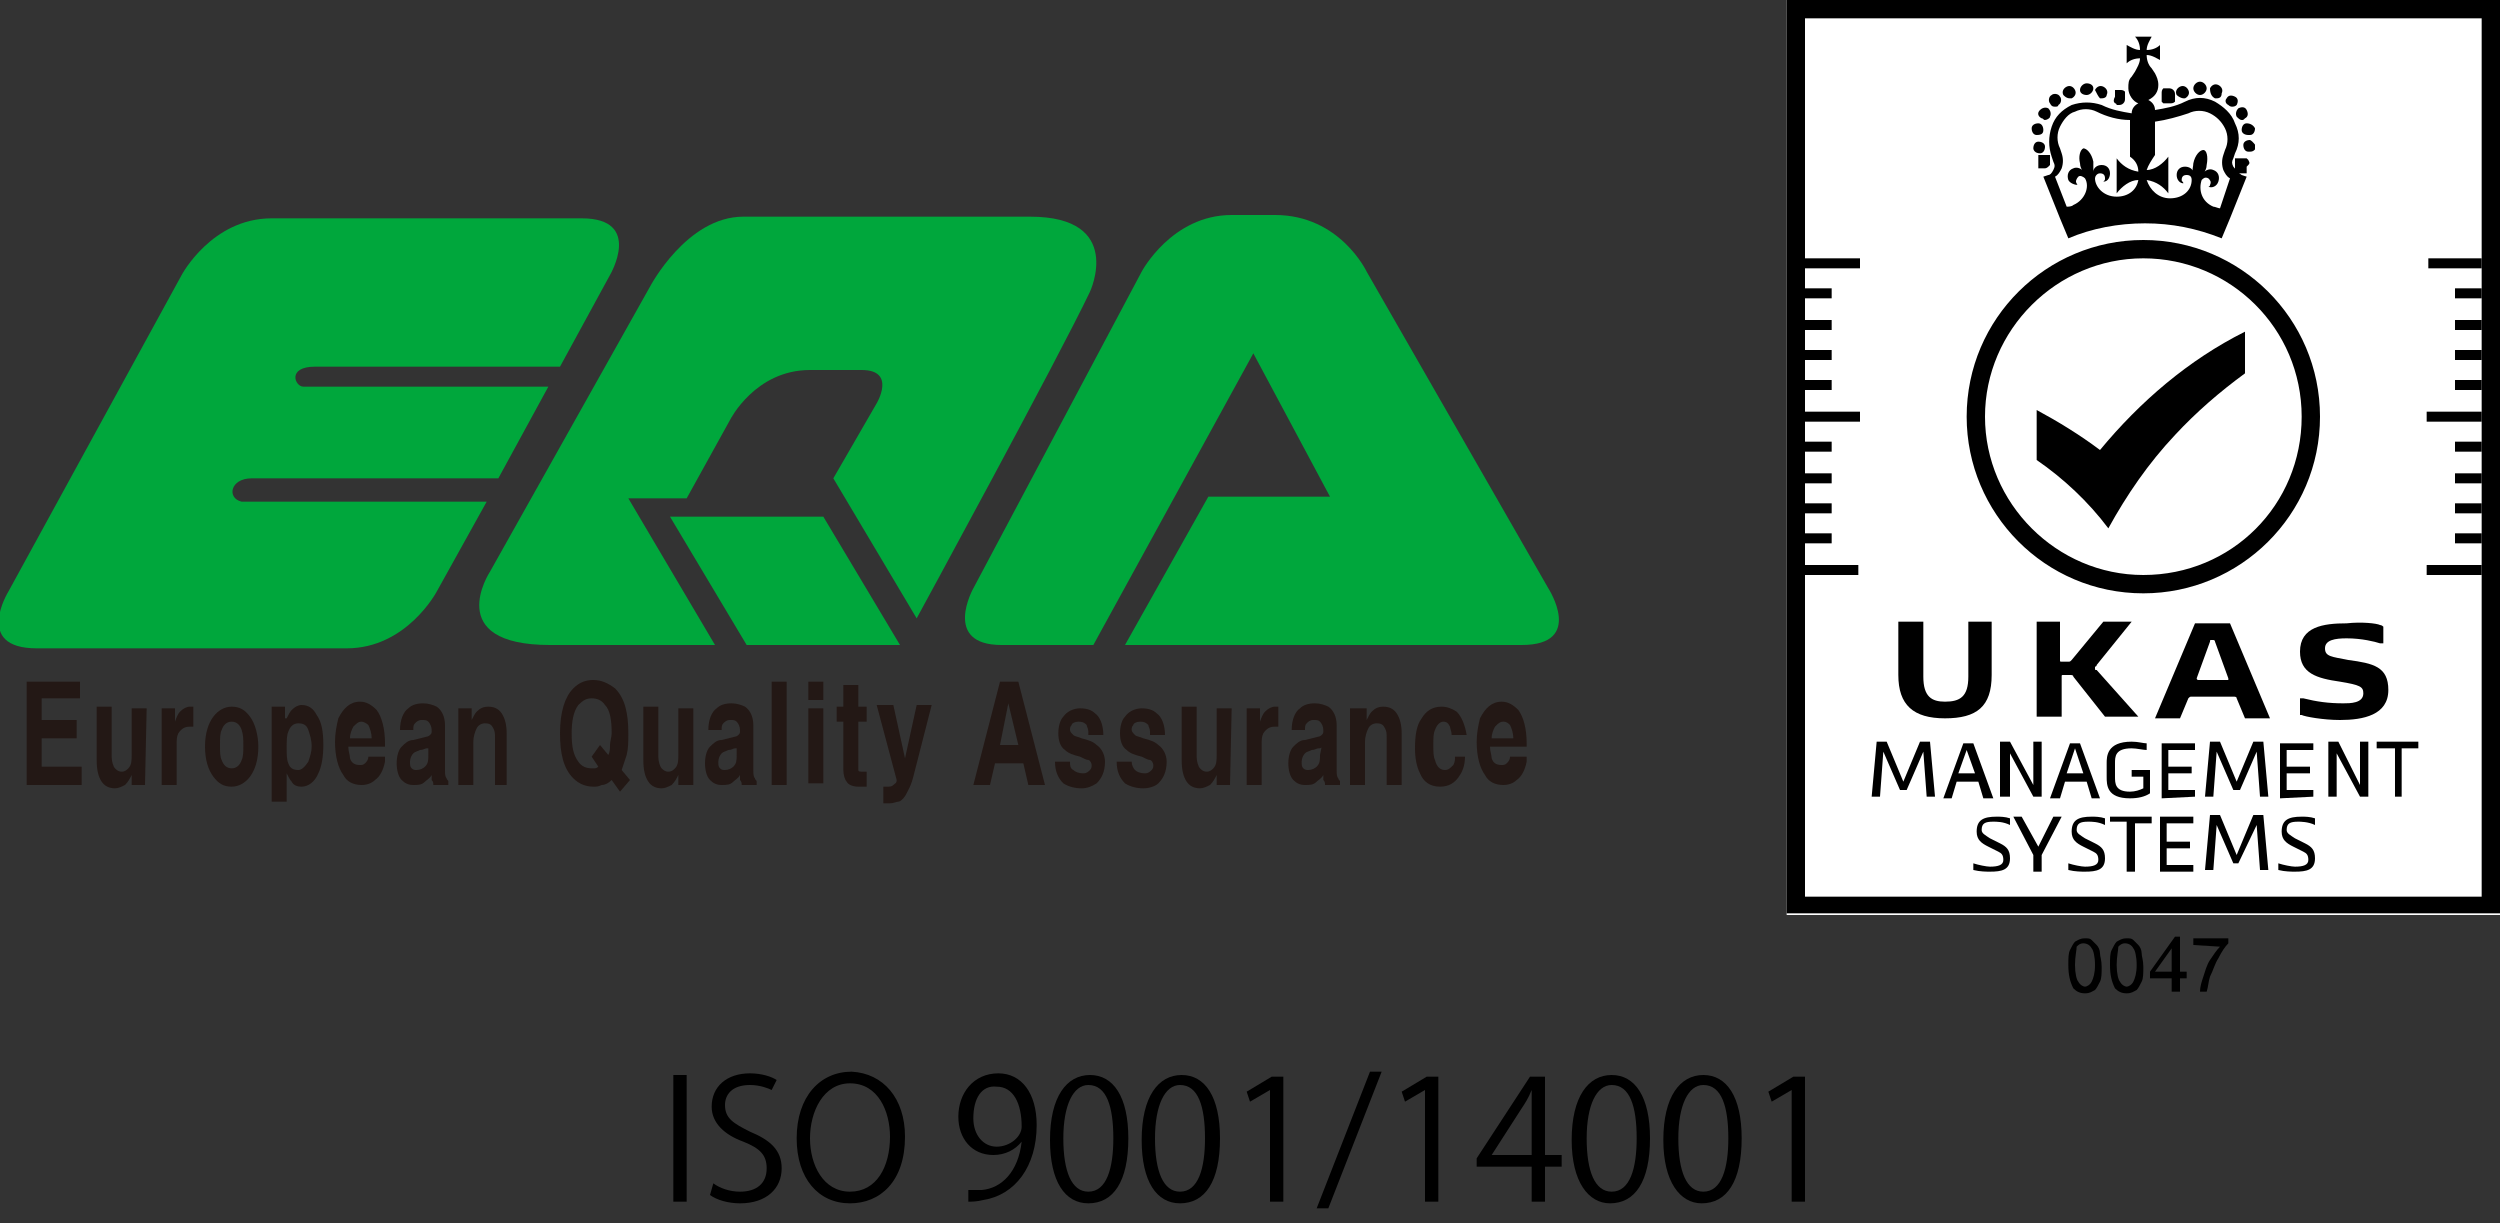 <?xml version="1.0" encoding="utf-8"?>
<!-- Generator: Adobe Illustrator 25.4.1, SVG Export Plug-In . SVG Version: 6.00 Build 0)  -->
<svg version="1.1" id="_xFF77__xFF79__xFF80__xFF8C__xFF7E_1"
	 xmlns="http://www.w3.org/2000/svg" xmlns:xlink="http://www.w3.org/1999/xlink" x="0px" y="0px" width="150px" height="73.4px"
	 viewBox="0 0 150 73.4" style="enable-background:new 0 0 150 73.4;" xml:space="preserve">
<rect x="0" y="0" width="150" height="73.4" fill="#333333" stroke="none"/>
<style type="text/css">
	.st0{fill:#231815;}
	.st1{fill:#00A73C;}
	.st2{fill:#FFFFFF;}
	.st3{clip-path:url(#SVGID_00000147201989843777637420000016436123182994915775_);}
	.st4{clip-path:url(#SVGID_00000140011910653000581990000002210241496060886145_);}
	.st5{clip-path:url(#SVGID_00000129899494660542699320000010231383642972920230_);}
	.st6{clip-path:url(#SVGID_00000047747026774843406840000005555998031704515003_);}
	.st7{clip-path:url(#SVGID_00000149365602259485063950000014106724335737605272_);}
	.st8{clip-path:url(#SVGID_00000183951613576158430330000011690074497372019880_);}
	.st9{clip-path:url(#SVGID_00000125582358861180205020000014683436173694229132_);}
	.st10{clip-path:url(#SVGID_00000139274872215725915860000010339905146042055356_);}
	.st11{clip-path:url(#SVGID_00000061471368950757213340000017478176951927574177_);}
	.st12{clip-path:url(#SVGID_00000084528159620882602720000005060029368883997627_);}
	.st13{clip-path:url(#SVGID_00000123421474882367405530000004804018988867481995_);}
	.st14{clip-path:url(#SVGID_00000183935082674630664330000003976818890496747140_);}
	.st15{clip-path:url(#SVGID_00000029022630527981929640000006789622191555676600_);}
	.st16{clip-path:url(#SVGID_00000140712290215828260330000005145394970612642471_);}
	.st17{clip-path:url(#SVGID_00000121243175228493155780000010665586592958483646_);}
	.st18{clip-path:url(#SVGID_00000038379638209658848200000009212882873754085564_);}
	.st19{clip-path:url(#SVGID_00000178896926890505626830000010127790396126505886_);}
	.st20{clip-path:url(#SVGID_00000115474428723028925410000002730107949364085381_);}
	.st21{clip-path:url(#SVGID_00000042696314493496680790000009622644915733418928_);}
	.st22{clip-path:url(#SVGID_00000082338116459526942160000016558890025383213973_);}
</style>
<g>
	<g>
		<path class="st0" d="M4.8,41.9H2.5v1.3h2.1v1.1H2.5V46h2.4v1.1H1.6v-6.2h3.2V41.9z"/>
		<path class="st0" d="M8.7,47.1H7.9v-0.6l0,0c-0.1,0.2-0.2,0.4-0.4,0.6c-0.2,0.1-0.4,0.2-0.6,0.2c-0.3,0-0.6-0.1-0.8-0.4
			c-0.2-0.3-0.3-0.7-0.3-1.3v-3.2h0.9v3c0,0.3,0.1,0.6,0.2,0.7c0.1,0.1,0.2,0.2,0.4,0.2c0.2,0,0.3-0.1,0.4-0.2
			c0.2-0.2,0.2-0.5,0.2-0.8v-2.8h0.9L8.7,47.1L8.7,47.1z"/>
		<path class="st0" d="M9.7,42.5h0.8v0.8l0,0c0.1-0.3,0.2-0.5,0.3-0.6c0.2-0.2,0.4-0.3,0.6-0.3h0.2v1.2h-0.1h-0.1
			c-0.3,0-0.5,0.1-0.7,0.4c-0.1,0.2-0.1,0.4-0.1,0.7v2.4H9.7V42.5z"/>
		<path class="st0" d="M15,46.6c-0.3,0.4-0.7,0.6-1.1,0.6c-0.5,0-0.8-0.2-1.1-0.6c-0.3-0.4-0.5-1-0.5-1.8s0.2-1.4,0.5-1.8
			c0.3-0.4,0.7-0.6,1.1-0.6c0.5,0,0.8,0.2,1.1,0.6c0.3,0.4,0.5,1.1,0.5,1.8C15.5,45.6,15.3,46.2,15,46.6z M14.5,43.8
			c-0.1-0.3-0.3-0.5-0.6-0.5s-0.5,0.2-0.6,0.5c-0.1,0.2-0.1,0.5-0.1,0.9s0,0.7,0.1,0.9c0.1,0.3,0.3,0.5,0.6,0.5s0.5-0.2,0.6-0.5
			c0.1-0.2,0.1-0.5,0.1-0.9C14.6,44.4,14.6,44.1,14.5,43.8z"/>
		<path class="st0" d="M17.2,43.1L17.2,43.1c0.1-0.2,0.2-0.4,0.3-0.5c0.2-0.2,0.4-0.3,0.6-0.3c0.4,0,0.7,0.2,0.9,0.6
			c0.3,0.4,0.4,1,0.4,1.8c0,0.7-0.1,1.3-0.3,1.7c-0.2,0.5-0.6,0.8-1,0.8c-0.3,0-0.5-0.1-0.6-0.3c-0.1-0.1-0.2-0.3-0.3-0.5l0,0v1.7
			h-0.9v-5.7h0.8v0.7H17.2z M17.3,45.8c0.1,0.3,0.3,0.4,0.6,0.4c0.2,0,0.4-0.2,0.6-0.5c0.1-0.3,0.2-0.6,0.2-0.9c0-0.4-0.1-0.7-0.2-1
			s-0.3-0.4-0.6-0.4c-0.3,0-0.5,0.2-0.6,0.5c-0.1,0.2-0.1,0.6-0.1,1C17.2,45.2,17.2,45.6,17.3,45.8z"/>
		<path class="st0" d="M23.1,45.7c-0.1,0.5-0.3,0.9-0.6,1.1c-0.2,0.2-0.5,0.3-0.8,0.3c-0.5,0-0.9-0.2-1.1-0.6
			c-0.3-0.4-0.5-1.1-0.5-2c0-0.5,0.1-1,0.2-1.4c0.3-0.6,0.7-1,1.3-1c0.4,0,0.7,0.2,1,0.5c0.3,0.4,0.5,1.1,0.5,2v0.2h-2.2l0,0
			c0,0.3,0.1,0.5,0.1,0.7c0.1,0.3,0.3,0.4,0.6,0.4c0.1,0,0.2,0,0.3-0.1c0.1-0.1,0.2-0.2,0.2-0.4h1V45.7z M22.3,44.3
			c0-0.3-0.1-0.6-0.2-0.8c-0.1-0.1-0.3-0.2-0.4-0.2c-0.2,0-0.3,0.1-0.5,0.3C21.1,43.8,21,44,21,44.3H22.3z"/>
		<path class="st0" d="M26.7,46.2c0,0.2,0,0.4,0.1,0.5c0,0.1,0.1,0.1,0.1,0.2v0.2H26c0-0.1,0-0.2-0.1-0.3c0-0.1,0-0.2,0-0.3
			c-0.1,0.2-0.3,0.3-0.4,0.4c-0.2,0.2-0.4,0.2-0.7,0.2c-0.3,0-0.5-0.1-0.7-0.3s-0.3-0.6-0.3-1s0.1-0.8,0.3-1
			c0.2-0.2,0.4-0.4,0.7-0.4l0.8-0.2c0.1,0,0.2-0.1,0.2-0.1c0.1-0.1,0.1-0.1,0.1-0.3s-0.1-0.4-0.2-0.5s-0.2-0.1-0.4-0.1
			c-0.2,0-0.3,0.1-0.4,0.2c-0.1,0.1-0.1,0.2-0.1,0.4H24c0-0.6,0.2-1.1,0.5-1.3c0.2-0.2,0.5-0.3,0.9-0.3c0.3,0,0.6,0.1,0.8,0.2
			c0.3,0.2,0.5,0.6,0.5,1.1V46.2z M25.8,44.8c0,0.1-0.1,0.1-0.2,0.1S25.4,45,25.2,45c-0.2,0.1-0.3,0.1-0.4,0.2
			c-0.1,0.1-0.2,0.3-0.2,0.5s0,0.3,0.1,0.4c0.1,0.1,0.2,0.1,0.3,0.1c0.2,0,0.4-0.1,0.5-0.2c0.2-0.2,0.2-0.4,0.2-0.7v-0.5H25.8z"/>
		<path class="st0" d="M30.6,47.1h-0.9v-2.8c0-0.3,0-0.4-0.1-0.6c-0.1-0.2-0.2-0.3-0.5-0.3c-0.2,0-0.4,0.1-0.5,0.3s-0.2,0.5-0.2,0.8
			v2.6h-0.9v-4.6h0.8v0.7l0,0c0.1-0.2,0.2-0.4,0.3-0.5c0.2-0.2,0.4-0.3,0.7-0.3c0.3,0,0.6,0.1,0.8,0.4c0.2,0.3,0.3,0.7,0.3,1.2v3.1
			H30.6z"/>
		<path class="st0" d="M37.2,47.5l-0.5-0.7c-0.2,0.2-0.4,0.3-0.6,0.3c-0.2,0.1-0.3,0.1-0.5,0.1c-0.5,0-0.9-0.2-1.2-0.5
			c-0.6-0.6-0.8-1.5-0.8-2.7c0-1.3,0.3-2.2,0.8-2.7c0.4-0.4,0.8-0.5,1.2-0.5c0.5,0,0.9,0.2,1.3,0.5c0.6,0.6,0.8,1.5,0.8,2.7
			c0,0.5,0,0.9-0.1,1.3c-0.1,0.3-0.2,0.6-0.3,0.9l0.5,0.6L37.2,47.5z M36,44.7l0.5,0.6c0.1-0.2,0.1-0.4,0.1-0.6
			c0-0.2,0.1-0.5,0.1-0.7c0-0.8-0.1-1.4-0.4-1.7c-0.2-0.3-0.5-0.4-0.8-0.4S35,42,34.7,42.3c-0.3,0.4-0.4,1-0.4,1.7
			c0,0.8,0.1,1.3,0.4,1.7c0.2,0.3,0.5,0.4,0.8,0.4c0.1,0,0.1,0,0.2,0c0.1,0,0.2-0.1,0.2-0.1l-0.4-0.6L36,44.7z"/>
		<path class="st0" d="M41.5,47.1h-0.8v-0.6l0,0c-0.1,0.2-0.2,0.4-0.4,0.6c-0.2,0.1-0.4,0.2-0.6,0.2c-0.3,0-0.6-0.1-0.8-0.4
			c-0.2-0.3-0.3-0.7-0.3-1.3v-3.2h0.9v3c0,0.3,0.1,0.6,0.2,0.7c0.1,0.1,0.2,0.2,0.4,0.2s0.3-0.1,0.4-0.2c0.2-0.2,0.2-0.5,0.2-0.8
			v-2.8h0.9v4.6H41.5z"/>
		<path class="st0" d="M45.2,46.2c0,0.2,0,0.4,0.1,0.5c0,0.1,0.1,0.1,0.1,0.2v0.2h-0.9c0-0.1,0-0.2-0.1-0.3c0-0.1,0-0.2,0-0.3
			c-0.1,0.2-0.3,0.3-0.4,0.4c-0.2,0.2-0.4,0.2-0.7,0.2s-0.5-0.1-0.7-0.3s-0.3-0.6-0.3-1s0.1-0.8,0.3-1s0.4-0.4,0.7-0.4l0.8-0.2
			c0.1,0,0.2-0.1,0.2-0.1c0.1-0.1,0.1-0.1,0.1-0.3s-0.1-0.4-0.2-0.5c-0.1-0.1-0.2-0.1-0.4-0.1s-0.3,0.1-0.4,0.2
			c-0.1,0.1-0.1,0.2-0.1,0.4h-0.8c0-0.6,0.2-1.1,0.5-1.3c0.2-0.2,0.5-0.3,0.9-0.3c0.3,0,0.6,0.1,0.8,0.2c0.3,0.2,0.5,0.6,0.5,1.1
			C45.2,43.5,45.2,46.2,45.2,46.2z M44.3,44.8c0,0.1-0.1,0.1-0.2,0.1c-0.1,0-0.2,0.1-0.4,0.1c-0.2,0.1-0.3,0.1-0.4,0.2
			c-0.1,0.1-0.2,0.3-0.2,0.5s0,0.3,0.1,0.4c0.1,0.1,0.2,0.1,0.3,0.1c0.2,0,0.4-0.1,0.5-0.2c0.2-0.2,0.2-0.4,0.2-0.7v-0.5H44.3z"/>
		<path class="st0" d="M47.2,47.1h-0.9v-6.2h0.9V47.1z"/>
		<path class="st0" d="M49.4,42h-0.9v-1.1h0.9V42z M49.4,42.5V47h-0.9v-4.5H49.4z"/>
		<path class="st0" d="M51.5,42.4H52v0.9h-0.5v2.6c0,0.2,0,0.2,0,0.3s0.1,0.1,0.3,0.1H52v0.9h-0.2h-0.2h-0.1c-0.3,0-0.6-0.1-0.7-0.3
			c-0.1-0.1-0.2-0.4-0.2-0.7v-2.9h-0.4v-0.9h0.4v-1.3h0.9V42.4z"/>
		<path class="st0" d="M54.8,46.6c-0.1,0.4-0.2,0.6-0.3,0.8s-0.2,0.4-0.3,0.5s-0.2,0.2-0.3,0.2s-0.3,0.1-0.5,0.1c-0.1,0-0.2,0-0.2,0
			c-0.1,0-0.1,0-0.2,0v-1c0,0,0,0,0.1,0h0.1c0.2,0,0.3,0,0.4-0.1c0.1-0.1,0.2-0.1,0.2-0.3l-1.2-4.5h1l0.7,3.2l0,0l0.7-3.2h0.9
			L54.8,46.6z"/>
		<path class="st0" d="M59.4,47.1h-1l1.6-6.2h1.1l1.6,6.2h-1l-0.3-1.3h-1.7L59.4,47.1z M60,44.7h1.1l-0.6-2.5l0,0L60,44.7z"/>
		<path class="st0" d="M65.3,43.9c0-0.2-0.1-0.3-0.1-0.4c-0.1-0.1-0.2-0.2-0.5-0.2c-0.2,0-0.4,0.1-0.4,0.2c-0.1,0.1-0.1,0.2-0.1,0.3
			s0.1,0.2,0.2,0.3s0.3,0.1,0.5,0.2c0.4,0.1,0.7,0.2,0.9,0.4c0.3,0.2,0.5,0.6,0.5,1c0,0.6-0.2,1-0.5,1.3c-0.3,0.2-0.6,0.3-0.9,0.3
			c-0.4,0-0.8-0.1-1.1-0.3c-0.3-0.3-0.5-0.7-0.5-1.3h0.9c0,0.2,0,0.4,0.2,0.5c0.1,0.1,0.3,0.2,0.6,0.2c0.2,0,0.3-0.1,0.4-0.2
			c0.1-0.1,0.1-0.2,0.1-0.3s-0.1-0.3-0.2-0.3s-0.3-0.1-0.5-0.2c-0.4-0.1-0.7-0.2-0.9-0.4c-0.3-0.2-0.4-0.6-0.4-1s0.1-0.8,0.3-1
			c0.2-0.3,0.6-0.5,1-0.5s0.7,0.1,0.9,0.3c0.3,0.2,0.5,0.7,0.5,1.3h-0.9V43.9z"/>
		<path class="st0" d="M69,43.9c0-0.2-0.1-0.3-0.1-0.4c-0.1-0.1-0.2-0.2-0.5-0.2c-0.2,0-0.4,0.1-0.4,0.2c-0.1,0.1-0.1,0.2-0.1,0.3
			s0.1,0.2,0.2,0.3s0.3,0.1,0.5,0.2c0.4,0.1,0.7,0.2,0.9,0.4c0.3,0.2,0.5,0.6,0.5,1c0,0.6-0.2,1-0.5,1.3c-0.2,0.2-0.6,0.3-0.9,0.3
			c-0.4,0-0.8-0.1-1.1-0.3c-0.3-0.3-0.5-0.7-0.5-1.3h0.9c0,0.2,0.1,0.4,0.2,0.5s0.3,0.2,0.6,0.2c0.2,0,0.3-0.1,0.4-0.2
			c0.1-0.1,0.1-0.2,0.1-0.3s-0.1-0.3-0.2-0.3s-0.3-0.1-0.5-0.2c-0.4-0.1-0.7-0.2-0.9-0.4c-0.3-0.2-0.4-0.6-0.4-1s0.1-0.8,0.3-1
			c0.2-0.3,0.6-0.5,1-0.5s0.7,0.1,0.9,0.3c0.3,0.2,0.5,0.7,0.5,1.3H69V43.9z"/>
		<path class="st0" d="M73.8,47.1H73v-0.6l0,0c-0.1,0.2-0.2,0.4-0.4,0.6c-0.2,0.1-0.4,0.2-0.6,0.2c-0.3,0-0.6-0.1-0.8-0.4
			c-0.2-0.3-0.3-0.7-0.3-1.3v-3.2h0.9v3c0,0.3,0.1,0.6,0.2,0.7c0.1,0.1,0.2,0.2,0.4,0.2c0.2,0,0.3-0.1,0.4-0.2
			c0.2-0.2,0.2-0.5,0.2-0.8v-2.8h0.9L73.8,47.1L73.8,47.1z"/>
		<path class="st0" d="M74.8,42.5h0.8v0.8l0,0c0.1-0.3,0.2-0.5,0.3-0.6c0.2-0.2,0.4-0.3,0.6-0.3h0.2v1.2h-0.1h-0.1
			c-0.3,0-0.5,0.1-0.7,0.4c-0.1,0.2-0.1,0.4-0.1,0.7v2.4h-0.9C74.8,47.1,74.8,42.5,74.8,42.5z"/>
		<path class="st0" d="M80.2,46.2c0,0.2,0,0.4,0.1,0.5c0,0.1,0.1,0.1,0.1,0.2v0.2h-0.9c0-0.1,0-0.2-0.1-0.3c0-0.1,0-0.2,0-0.3
			c-0.1,0.2-0.3,0.3-0.4,0.4c-0.2,0.2-0.4,0.2-0.7,0.2c-0.3,0-0.5-0.1-0.7-0.3s-0.3-0.6-0.3-1s0.1-0.8,0.3-1
			c0.2-0.2,0.4-0.4,0.7-0.4l0.8-0.2c0.1,0,0.2-0.1,0.2-0.1c0.1-0.1,0.1-0.1,0.1-0.3s-0.1-0.4-0.2-0.5s-0.2-0.1-0.4-0.1
			c-0.2,0-0.3,0.1-0.4,0.2c-0.1,0.1-0.1,0.2-0.1,0.4h-0.8c0-0.6,0.2-1.1,0.5-1.3c0.2-0.2,0.5-0.3,0.9-0.3c0.3,0,0.6,0.1,0.8,0.2
			c0.3,0.2,0.5,0.6,0.5,1.1V46.2z M79.3,44.8c0,0.1-0.1,0.1-0.2,0.1S78.9,45,78.7,45c-0.2,0.1-0.3,0.1-0.4,0.2
			c-0.1,0.1-0.2,0.3-0.2,0.5s0,0.3,0.1,0.4c0.1,0.1,0.2,0.1,0.3,0.1c0.2,0,0.4-0.1,0.5-0.2c0.2-0.2,0.2-0.4,0.2-0.7L79.3,44.8
			L79.3,44.8z"/>
		<path class="st0" d="M84.1,47.1h-0.9v-2.8c0-0.3,0-0.4-0.1-0.6c-0.1-0.2-0.2-0.3-0.5-0.3c-0.2,0-0.4,0.1-0.5,0.3s-0.2,0.5-0.2,0.8
			v2.6H81v-4.6h1v0.7l0,0c0.1-0.2,0.2-0.4,0.3-0.5c0.2-0.2,0.4-0.3,0.7-0.3c0.3,0,0.6,0.1,0.8,0.4c0.2,0.3,0.3,0.7,0.3,1.2
			C84.1,44,84.1,47.1,84.1,47.1z"/>
		<path class="st0" d="M87.9,45.4c0,0.4-0.1,0.8-0.3,1.1c-0.3,0.5-0.7,0.7-1.2,0.7c-0.6,0-1-0.3-1.2-0.8c-0.2-0.4-0.3-0.9-0.3-1.5
			c0-0.8,0.1-1.4,0.4-1.8c0.3-0.5,0.7-0.7,1.2-0.7c0.3,0,0.6,0.1,0.9,0.3c0.3,0.3,0.5,0.8,0.6,1.4h-0.9c0-0.2-0.1-0.4-0.1-0.5
			c-0.1-0.2-0.2-0.3-0.4-0.3l0,0c-0.2,0-0.4,0.2-0.5,0.5C86,44,86,44.3,86,44.7s0,0.7,0.1,0.9c0.1,0.4,0.3,0.6,0.6,0.6
			c0.2,0,0.3-0.1,0.5-0.3c0.1-0.2,0.1-0.3,0.1-0.5C87.3,45.4,87.9,45.4,87.9,45.4z"/>
		<path class="st0" d="M91.6,45.7c-0.1,0.5-0.3,0.9-0.6,1.1c-0.2,0.2-0.5,0.3-0.8,0.3c-0.5,0-0.9-0.2-1.1-0.6
			c-0.3-0.4-0.5-1.1-0.5-2c0-0.5,0.1-1,0.2-1.4c0.3-0.6,0.7-1,1.3-1c0.4,0,0.7,0.2,1,0.5c0.3,0.4,0.5,1.1,0.5,2v0.2h-2.2l0,0
			c0,0.3,0.1,0.5,0.1,0.7c0.1,0.3,0.3,0.4,0.6,0.4c0.1,0,0.2,0,0.3-0.1c0.1-0.1,0.2-0.2,0.2-0.4h1V45.7z M90.8,44.3
			c0-0.3-0.1-0.6-0.2-0.8c-0.1-0.1-0.2-0.2-0.4-0.2c-0.2,0-0.3,0.1-0.5,0.3c-0.1,0.2-0.2,0.4-0.2,0.7H90.8z"/>
	</g>
	<g>
		<path class="st1" d="M75.2,21.2l4.6,8.6h-7.3l-5,8.9h23.8c3.8,0,1.6-3.4,1.6-3.4L82,16.3c0,0-1.6-3.4-5.5-3.4h-2.6
			c-3.6,0-5.4,3.4-5.4,3.4l-10.1,19c0,0-1.9,3.4,1.7,3.4h5.5L75.2,21.2z"/>
		<g>
			<path class="st1" d="M15.1,28.7h14.8l3-5.5c0,0-14.2,0-14.7,0s-1-1.2,0.7-1.2h14.7l3-5.5c0,0,2-3.4-1.7-3.4H16.3
				c-3.6,0-5.4,3.4-5.4,3.4l-10.4,19c0,0-2.1,3.4,1.7,3.4h18.6c3.6,0,5.4-3.4,5.4-3.4l3-5.4c0,0-14.5,0-14.7,0
				C13.6,29.9,13.8,28.7,15.1,28.7z"/>
		</g>
		<g>
			<path class="st1" d="M51.7,22.2h-3.1c-3.3,0-4.8,3-4.8,3l-2.6,4.7h-3.5l5.2,8.8H33c-6.5,0-3.6-4.4-3.6-4.4L39,17.2
				c0,0,2.2-4.2,5.6-4.2h17.2c5.7,0,3.6,4.5,3.6,4.5C63.5,21.5,55,37.1,55,37.1l-5-8.4l2.6-4.5C52.6,24.2,53.8,22.2,51.7,22.2z"/>
			<polygon class="st1" points="40.2,31 44.8,38.7 54,38.7 49.4,31 			"/>
		</g>
	</g>
</g>
<g>
	<path d="M40.4,64.5h0.8v7.6h-0.8V64.5z"/>
	<path d="M46.3,65.4c-0.2-0.1-0.7-0.3-1.3-0.3c-1.1,0-1.5,0.6-1.5,1.2c0,0.8,0.5,1.1,1.5,1.6c1.2,0.5,1.9,1.1,1.9,2.2
		c0,1.2-0.9,2.1-2.5,2.1c-0.7,0-1.4-0.2-1.8-0.5l0.2-0.7c0.4,0.3,1,0.5,1.6,0.5c1,0,1.6-0.5,1.6-1.4c0-0.8-0.4-1.2-1.4-1.6
		c-1.1-0.4-1.9-1.1-1.9-2.1c0-1.2,0.9-2,2.3-2c0.7,0,1.3,0.2,1.6,0.4L46.3,65.4z"/>
	<path d="M54.3,68.2c0,2.7-1.5,4-3.3,4c-1.9,0-3.2-1.5-3.2-3.9c0-2.5,1.4-4,3.3-4C53,64.4,54.3,65.9,54.3,68.2z M48.6,68.3
		c0,1.6,0.8,3.2,2.4,3.2c1.6,0,2.4-1.5,2.4-3.3c0-1.5-0.7-3.2-2.4-3.2C49.4,65,48.6,66.7,48.6,68.3z"/>
	<path d="M61.3,68.5c-0.4,0.5-1,0.8-1.7,0.8c-1.3,0-2.1-1-2.1-2.3c0-1.4,0.9-2.6,2.4-2.6c1.4,0,2.3,1.2,2.3,3.1
		c0,2.5-1.3,4.2-3.2,4.5c-0.4,0.1-0.7,0.1-0.9,0.1v-0.7c0.2,0,0.4,0,0.8,0C60.1,71.3,61.1,70.3,61.3,68.5L61.3,68.5z M58.4,67.1
		c0,1,0.6,1.7,1.4,1.7c0.8,0,1.5-0.6,1.5-1.2c0-1.4-0.5-2.4-1.5-2.4C58.9,65.1,58.4,65.9,58.4,67.1z"/>
	<path d="M63,68.4c0-2.6,1-3.9,2.4-3.9s2.3,1.3,2.3,3.8c0,2.6-0.9,3.9-2.4,3.9C63.9,72.2,63,70.9,63,68.4z M66.8,68.3
		c0-1.9-0.4-3.2-1.5-3.2c-0.9,0-1.5,1.2-1.5,3.2s0.5,3.2,1.5,3.2C66.4,71.5,66.8,70.1,66.8,68.3z"/>
	<path d="M68.5,68.4c0-2.6,1-3.9,2.4-3.9s2.3,1.3,2.3,3.8c0,2.6-0.9,3.9-2.4,3.9C69.4,72.2,68.5,70.9,68.5,68.4z M72.3,68.3
		c0-1.9-0.4-3.2-1.5-3.2c-0.9,0-1.5,1.2-1.5,3.2s0.5,3.2,1.5,3.2C71.9,71.5,72.3,70.1,72.3,68.3z"/>
	<path d="M76.2,72.1v-6.7l0,0L75,66.1l-0.2-0.6l1.5-0.9H77v7.5H76.2z"/>
	<path d="M79.7,72.5H79l3.2-8.2h0.7L79.7,72.5z"/>
	<path d="M85.5,72.1v-6.7l0,0l-1.2,0.7l-0.2-0.6l1.5-0.9h0.7v7.5H85.5z"/>
	<path d="M92.7,72.1h-0.8V70h-3.3v-0.5l3.2-4.9h0.9v4.7h1V70h-1C92.7,70,92.7,72.1,92.7,72.1z M89.5,69.3h2.4v-2.7
		c0-0.4,0-0.8,0-1.2l0,0c-0.2,0.5-0.4,0.8-0.6,1.1L89.5,69.3L89.5,69.3z"/>
	<path d="M94.3,68.4c0-2.6,1-3.9,2.4-3.9s2.3,1.3,2.3,3.8c0,2.6-0.9,3.9-2.4,3.9C95.3,72.2,94.3,70.9,94.3,68.4z M98.2,68.3
		c0-1.9-0.4-3.2-1.5-3.2c-0.9,0-1.5,1.2-1.5,3.2s0.5,3.2,1.5,3.2C97.8,71.5,98.2,70.1,98.2,68.3z"/>
	<path d="M99.8,68.4c0-2.6,1-3.9,2.4-3.9s2.3,1.3,2.3,3.8c0,2.6-0.9,3.9-2.4,3.9C100.8,72.2,99.8,70.9,99.8,68.4z M103.7,68.3
		c0-1.9-0.4-3.2-1.5-3.2c-0.9,0-1.5,1.2-1.5,3.2s0.5,3.2,1.5,3.2C103.3,71.5,103.7,70.1,103.7,68.3z"/>
	<path d="M107.5,72.1v-6.7l0,0l-1.2,0.7l-0.2-0.6l1.5-0.9h0.7v7.5H107.5z"/>
</g>
<g>
	<rect x="107.2" class="st2" width="42.8" height="54.9"/>
	<g>
		<path d="M114.4,47.4H114l-1-2.3h0l-0.2,2.7h-0.5l0.3-3.3h0.6l1,2.4l1-2.4h0.6l0.3,3.3h-0.5l-0.2-2.7h0L114.4,47.4z"/>
		<path d="M119,47.9l-0.3-1h-1.3l-0.3,1h-0.5l1.2-3.3h0.6l1.2,3.3H119z M117.5,46.4h1L118,45h0L117.5,46.4z"/>
		<path d="M122,47.1L122,47.1l0-2.6h0.5v3.3h-0.5l-1.4-2.6h0v2.6H120v-3.3h0.6L122,47.1z"/>
		<path d="M125.5,47.9l-0.3-1h-1.3l-0.3,1H123l1.2-3.3h0.6l1.2,3.3H125.5z M124,46.4h1l-0.5-1.5h0L124,46.4z"/>
		<path d="M127.8,47.9c-1.4,0-1.4-0.8-1.4-1.3v-0.8c0-0.4,0-1.3,1.5-1.3c0.4,0,0.7,0.1,0.9,0.1V45c-0.2,0-0.6-0.1-0.9-0.1
			c-1,0-1,0.5-1,0.9v0.8c0,0.4,0,0.9,0.9,0.9c0.3,0,0.6-0.1,0.8-0.2v-0.7h-0.7v-0.4h1.1v1.4C128.7,47.8,128.3,47.9,127.8,47.9z"/>
		<path d="M129.7,47.9v-3.3h2v0.4h-1.6V46h1.4v0.4h-1.4v1h1.6v0.4L129.7,47.9L129.7,47.9z"/>
		<path d="M134.4,47.4H134l-1-2.3h0l-0.2,2.7h-0.5l0.3-3.3h0.6l1,2.4l1-2.4h0.6l0.3,3.3h-0.5l-0.2-2.7h0L134.4,47.4z"/>
		<path d="M136.8,47.9v-3.3h2v0.4h-1.6V46h1.4v0.4h-1.4v1h1.6v0.4L136.8,47.9L136.8,47.9z"/>
		<path d="M141.6,47.1L141.6,47.1l0-2.6h0.5v3.3h-0.5l-1.4-2.6h0v2.6h-0.5v-3.3h0.6L141.6,47.1z"/>
		<path d="M143.6,44.9h-1v-0.4h2.5v0.4h-1v2.9h-0.4V44.9z"/>
		<path d="M119.6,49.3c-0.5,0-0.7,0.1-0.7,0.5c0,0.2,0.2,0.3,0.5,0.5l0.6,0.3c0.4,0.2,0.6,0.4,0.6,0.9c0,0.7-0.5,0.8-1.2,0.8
			c-0.2,0-0.6,0-1-0.1v-0.4c0.3,0.1,0.8,0.2,1,0.2c0.5,0,0.8-0.1,0.8-0.4c0-0.3-0.1-0.4-0.3-0.5l-0.6-0.3c-0.4-0.2-0.7-0.4-0.7-0.9
			c0-0.7,0.4-0.9,1.2-0.9c0.2,0,0.5,0,0.8,0.1v0.4C120.2,49.3,119.8,49.3,119.6,49.3z"/>
		<path d="M122.3,50.8L122.3,50.8l0.9-1.8h0.5l-1.2,2.3v1H122v-1l-1.2-2.3h0.5L122.3,50.8z"/>
		<path d="M125.3,49.3c-0.5,0-0.7,0.1-0.7,0.5c0,0.2,0.2,0.3,0.5,0.5l0.6,0.3c0.4,0.2,0.6,0.4,0.6,0.9c0,0.7-0.5,0.8-1.2,0.8
			c-0.2,0-0.6,0-1-0.1v-0.4c0.3,0.1,0.8,0.2,1,0.2c0.5,0,0.8-0.1,0.8-0.4c0-0.3-0.1-0.4-0.3-0.5l-0.6-0.3c-0.4-0.2-0.7-0.4-0.7-0.9
			c0-0.7,0.4-0.9,1.2-0.9c0.2,0,0.5,0,0.8,0.1v0.4C125.9,49.3,125.5,49.3,125.3,49.3z"/>
		<path d="M127.6,49.3h-1V49h2.5v0.4h-1v2.9h-0.5L127.6,49.3L127.6,49.3z"/>
		<path d="M129.6,52.3V49h2v0.4h-1.6v1.1h1.4v0.4h-1.4v1h1.6v0.4L129.6,52.3L129.6,52.3z"/>
		<path d="M134.3,51.8H134l-1-2.3h0l-0.2,2.7h-0.5l0.3-3.3h0.6l1,2.4l1-2.4h0.6l0.3,3.3h-0.5l-0.2-2.7h0L134.3,51.8z"/>
		<path d="M137.9,49.3c-0.5,0-0.7,0.1-0.7,0.5c0,0.2,0.2,0.3,0.5,0.5l0.6,0.3c0.4,0.2,0.6,0.4,0.6,0.9c0,0.7-0.5,0.8-1.2,0.8
			c-0.2,0-0.6,0-1-0.1v-0.4c0.3,0.1,0.8,0.2,1,0.2c0.5,0,0.8-0.1,0.8-0.4c0-0.3-0.1-0.4-0.3-0.5l-0.6-0.3c-0.4-0.2-0.7-0.4-0.7-0.9
			c0-0.7,0.4-0.9,1.2-0.9c0.2,0,0.5,0,0.8,0.1v0.4C138.5,49.3,138,49.3,137.9,49.3z"/>
	</g>
	<path d="M126,27c-1.2-0.9-2.5-1.7-3.8-2.4v0.8v0.7v0.1v0.6v0.8c1.6,1.1,3.1,2.5,4.3,4.1l0,0c1.1-2,2.4-3.9,4-5.6
		c1.3-1.4,2.7-2.6,4.2-3.7v-0.1v-0.8v-0.4v-0.6v-0.6C131.3,21.6,128.4,24.1,126,27z"/>
	<g>
		<g>
			<defs>
				<rect id="SVGID_1_" x="121.9" y="1.5" width="13.4" height="13.4"/>
			</defs>
			<clipPath id="SVGID_00000165193156593565327990000014848247500807317422_">
				<use xlink:href="#SVGID_1_"  style="overflow:visible;"/>
			</clipPath>
			<g style="clip-path:url(#SVGID_00000165193156593565327990000014848247500807317422_);">
				<g>
					<defs>
						<rect id="SVGID_00000034049030966668880490000010269341163789973671_" x="121.9" y="1.5" width="13.4" height="13.4"/>
					</defs>
					<clipPath id="SVGID_00000083777961258896234260000013550668633067856296_">
						<use xlink:href="#SVGID_00000034049030966668880490000010269341163789973671_"  style="overflow:visible;"/>
					</clipPath>
					<path style="clip-path:url(#SVGID_00000083777961258896234260000013550668633067856296_);" d="M122.9,10
						C122.9,10,122.9,10,122.9,10c0.1-0.1,0.1-0.1,0.1-0.1c0,0,0,0,0-0.1s0,0,0-0.1c0,0,0,0,0-0.1c0,0,0,0,0-0.1c0,0,0,0,0-0.1
						c0,0,0,0,0-0.1c0,0,0,0-0.1,0c0,0,0,0-0.1,0c0,0,0,0-0.1,0s-0.1,0-0.1,0c0,0,0,0-0.1,0c0,0,0,0-0.1,0c0,0,0,0-0.1,0
						c0,0,0,0,0,0.1c0,0,0,0,0,0.1c0,0,0,0,0,0.1c0,0,0,0,0,0.1c0,0,0,0,0,0.1c0,0,0,0,0,0.1c0,0,0,0,0,0.1c0,0,0,0,0,0.1
						c0,0,0,0,0.1,0c0,0,0,0,0.1,0c0,0,0,0,0.1,0c0,0,0,0,0.1,0C122.7,10.1,122.8,10.1,122.9,10"/>
				</g>
				<g>
					<defs>
						<rect id="SVGID_00000112626930274480199700000010753205871234282896_" x="121.9" y="1.5" width="13.4" height="13.4"/>
					</defs>
					<clipPath id="SVGID_00000087382038629776006880000002225640437103456387_">
						<use xlink:href="#SVGID_00000112626930274480199700000010753205871234282896_"  style="overflow:visible;"/>
					</clipPath>
					<path style="clip-path:url(#SVGID_00000087382038629776006880000002225640437103456387_);" d="M122.5,7.1
						c0.1,0,0.1,0.1,0.2,0.1c0.1,0,0.3-0.1,0.3-0.2c0.1-0.2,0-0.4-0.1-0.5c-0.2-0.1-0.4,0-0.5,0.1C122.2,6.8,122.3,7,122.5,7.1"/>
				</g>
				<g>
					<defs>
						<rect id="SVGID_00000114787039408517353010000008952812941121480359_" x="121.9" y="1.5" width="13.4" height="13.4"/>
					</defs>
					<clipPath id="SVGID_00000105388879780725040300000012521695499680908191_">
						<use xlink:href="#SVGID_00000114787039408517353010000008952812941121480359_"  style="overflow:visible;"/>
					</clipPath>
					<path style="clip-path:url(#SVGID_00000105388879780725040300000012521695499680908191_);" d="M123.3,6.4c0.1,0,0.2,0,0.2-0.1
						c0.2-0.1,0.2-0.4,0.1-0.5c-0.1-0.2-0.4-0.2-0.5-0.1c-0.2,0.1-0.2,0.4-0.1,0.5C123.1,6.4,123.2,6.4,123.3,6.4"/>
				</g>
				<g>
					<defs>
						<rect id="SVGID_00000034785176124811369800000001798759050444273080_" x="121.9" y="1.5" width="13.4" height="13.4"/>
					</defs>
					<clipPath id="SVGID_00000073717369096262311050000008600760759135162752_">
						<use xlink:href="#SVGID_00000034785176124811369800000001798759050444273080_"  style="overflow:visible;"/>
					</clipPath>
					<path style="clip-path:url(#SVGID_00000073717369096262311050000008600760759135162752_);" d="M124.2,5.9c0,0,0.1,0,0.1,0
						c0.2-0.1,0.3-0.3,0.2-0.5c-0.1-0.2-0.3-0.3-0.5-0.2c-0.2,0.1-0.3,0.3-0.2,0.5C123.9,5.8,124,5.9,124.2,5.9"/>
				</g>
				<g>
					<defs>
						<rect id="SVGID_00000084505889692744101840000017508124771850165910_" x="121.9" y="1.5" width="13.4" height="13.4"/>
					</defs>
					<clipPath id="SVGID_00000071524115839880137250000003520828457458177170_">
						<use xlink:href="#SVGID_00000084505889692744101840000017508124771850165910_"  style="overflow:visible;"/>
					</clipPath>
					<path style="clip-path:url(#SVGID_00000071524115839880137250000003520828457458177170_);" d="M125.2,5.7
						c0.2,0,0.4-0.2,0.4-0.4S125.4,5,125.2,5c-0.2,0-0.4,0.2-0.4,0.4S125,5.7,125.2,5.7"/>
				</g>
				<g>
					<defs>
						<rect id="SVGID_00000039817880610105462510000014784959581017361290_" x="121.9" y="1.5" width="13.4" height="13.4"/>
					</defs>
					<clipPath id="SVGID_00000106837226739047085690000007623687144505746822_">
						<use xlink:href="#SVGID_00000039817880610105462510000014784959581017361290_"  style="overflow:visible;"/>
					</clipPath>
					<path style="clip-path:url(#SVGID_00000106837226739047085690000007623687144505746822_);" d="M126,5.9c0,0,0.1,0,0.1,0
						c0.2,0,0.3-0.1,0.3-0.2c0.1-0.2,0-0.4-0.2-0.5c-0.2-0.1-0.4,0-0.5,0.2C125.8,5.6,125.9,5.8,126,5.9"/>
				</g>
				<g>
					<defs>
						<rect id="SVGID_00000104690220057864836920000011952120247543033004_" x="121.9" y="1.5" width="13.4" height="13.4"/>
					</defs>
					<clipPath id="SVGID_00000119104126076812586730000012992889410381155752_">
						<use xlink:href="#SVGID_00000104690220057864836920000011952120247543033004_"  style="overflow:visible;"/>
					</clipPath>
					<path style="clip-path:url(#SVGID_00000119104126076812586730000012992889410381155752_);" d="M122.2,8.1
						C122.2,8.1,122.3,8.1,122.2,8.1c0.3,0,0.4-0.1,0.4-0.3c0-0.2-0.1-0.4-0.3-0.4c-0.2,0-0.4,0.1-0.4,0.3
						C121.9,7.9,122,8.1,122.2,8.1"/>
				</g>
				<g>
					<defs>
						<rect id="SVGID_00000023975734569708104260000008865369521948798903_" x="121.9" y="1.5" width="13.4" height="13.4"/>
					</defs>
					<clipPath id="SVGID_00000017516736711835636410000007710424055725860797_">
						<use xlink:href="#SVGID_00000023975734569708104260000008865369521948798903_"  style="overflow:visible;"/>
					</clipPath>
					<path style="clip-path:url(#SVGID_00000017516736711835636410000007710424055725860797_);" d="M122.4,9.2
						c0.2,0,0.3-0.2,0.3-0.4l0,0c0-0.2-0.2-0.3-0.4-0.3c-0.2,0-0.3,0.2-0.3,0.4C122,9,122.1,9.2,122.4,9.2
						C122.3,9.2,122.3,9.2,122.4,9.2"/>
				</g>
				<g>
					<defs>
						<rect id="SVGID_00000077304340634278695270000009838765339337471929_" x="121.9" y="1.5" width="13.4" height="13.4"/>
					</defs>
					<clipPath id="SVGID_00000040576344977954213550000002236211263988797845_">
						<use xlink:href="#SVGID_00000077304340634278695270000009838765339337471929_"  style="overflow:visible;"/>
					</clipPath>
					<path style="clip-path:url(#SVGID_00000040576344977954213550000002236211263988797845_);" d="M126.9,6.2
						C127,6.2,127,6.2,126.9,6.2c0.1,0,0.1,0.1,0.1,0.1c0,0,0,0,0.1,0c0.1,0,0.2,0,0.3-0.1c0.1-0.1,0.1-0.2,0.1-0.3c0,0,0,0,0-0.1
						c0,0,0,0,0-0.1c0,0,0,0,0-0.1c0,0,0,0,0-0.1c-0.1-0.1-0.2-0.1-0.3-0.1c0,0,0,0-0.1,0c0,0,0,0-0.1,0c0,0,0,0-0.1,0
						c0,0,0,0,0,0.1c0,0,0,0,0,0.1c0,0,0,0,0,0.1c0,0,0,0,0,0.1C126.8,6,126.8,6.1,126.9,6.2C126.9,6.2,126.9,6.2,126.9,6.2"/>
				</g>
				<g>
					<defs>
						<rect id="SVGID_00000073694580456687145850000016167646311680242846_" x="121.9" y="1.5" width="13.4" height="13.4"/>
					</defs>
					<clipPath id="SVGID_00000083793424854085554580000001935719723660308157_">
						<use xlink:href="#SVGID_00000073694580456687145850000016167646311680242846_"  style="overflow:visible;"/>
					</clipPath>
					<path style="clip-path:url(#SVGID_00000083793424854085554580000001935719723660308157_);" d="M134.9,9.6
						C134.9,9.6,134.9,9.6,134.9,9.6c-0.1-0.1-0.1-0.1-0.1-0.1s0,0-0.1,0c0,0,0,0-0.1,0c0,0,0,0-0.1,0c0,0-0.1,0-0.1,0
						c0,0,0,0-0.1,0c0,0,0,0-0.1,0c0,0,0,0-0.1,0c0,0,0,0,0,0.1c0,0,0,0,0,0.1c0,0,0,0,0,0.1c0,0,0,0,0,0.1c0,0,0,0,0,0.1
						c0,0,0,0,0,0.1c0,0,0,0,0,0.1c0,0,0,0,0,0.1c0.1,0.1,0.2,0.1,0.3,0.1c0,0,0,0,0.1,0c0,0,0,0,0.1,0c0,0,0,0,0.1,0s0,0,0.1,0
						c0,0,0,0,0-0.1c0,0,0,0,0-0.1c0,0,0,0,0-0.1c0,0,0,0,0-0.1C135,9.8,135,9.8,134.9,9.6C134.9,9.7,134.9,9.6,134.9,9.6"/>
				</g>
				<g>
					<defs>
						<rect id="SVGID_00000083047937193715693040000013516480423494440859_" x="121.9" y="1.5" width="13.4" height="13.4"/>
					</defs>
					<clipPath id="SVGID_00000112607932278105320450000008019274714722898097_">
						<use xlink:href="#SVGID_00000083047937193715693040000013516480423494440859_"  style="overflow:visible;"/>
					</clipPath>
					<path style="clip-path:url(#SVGID_00000112607932278105320450000008019274714722898097_);" d="M132.9,5.9c0,0,0.1,0,0.1,0
						c0.2,0,0.3-0.1,0.3-0.3c0.1-0.2,0-0.4-0.2-0.5c-0.2-0.1-0.4,0-0.5,0.2C132.6,5.6,132.7,5.8,132.9,5.9"/>
				</g>
				<g>
					<defs>
						<rect id="SVGID_00000178176840422151005680000015608565182625363886_" x="121.9" y="1.5" width="13.4" height="13.4"/>
					</defs>
					<clipPath id="SVGID_00000041978045710719418270000002376157044041838996_">
						<use xlink:href="#SVGID_00000178176840422151005680000015608565182625363886_"  style="overflow:visible;"/>
					</clipPath>
					<path style="clip-path:url(#SVGID_00000041978045710719418270000002376157044041838996_);" d="M133.7,6.3
						c0.1,0.1,0.2,0.1,0.2,0.1c0.1,0,0.2,0,0.3-0.1c0.1-0.2,0.1-0.4-0.1-0.5c-0.2-0.1-0.4-0.1-0.5,0.1C133.5,6,133.5,6.2,133.7,6.3"
						/>
				</g>
				<g>
					<defs>
						<rect id="SVGID_00000098199151797117357480000002323142270341675912_" x="121.9" y="1.5" width="13.4" height="13.4"/>
					</defs>
					<clipPath id="SVGID_00000016793602833426034190000004737129193933815202_">
						<use xlink:href="#SVGID_00000098199151797117357480000002323142270341675912_"  style="overflow:visible;"/>
					</clipPath>
					<path style="clip-path:url(#SVGID_00000016793602833426034190000004737129193933815202_);" d="M134.2,7
						c0.1,0.1,0.2,0.2,0.3,0.2c0.1,0,0.1,0,0.2-0.1c0.2-0.1,0.2-0.3,0.1-0.5c-0.1-0.2-0.3-0.2-0.5-0.1C134.2,6.6,134.1,6.8,134.2,7"
						/>
				</g>
				<g>
					<defs>
						<rect id="SVGID_00000121258898146753703190000008225298029952938399_" x="121.9" y="1.5" width="13.4" height="13.4"/>
					</defs>
					<clipPath id="SVGID_00000004538955942990595850000002231267288794767020_">
						<use xlink:href="#SVGID_00000121258898146753703190000008225298029952938399_"  style="overflow:visible;"/>
					</clipPath>
					<path style="clip-path:url(#SVGID_00000004538955942990595850000002231267288794767020_);" d="M132,5.7c0.2,0,0.4-0.2,0.4-0.4
						c0-0.2-0.2-0.4-0.4-0.4l0,0c-0.2,0-0.4,0.2-0.4,0.4S131.8,5.7,132,5.7"/>
				</g>
				<g>
					<defs>
						<rect id="SVGID_00000052818323695390474340000016573938243943649967_" x="121.9" y="1.5" width="13.4" height="13.4"/>
					</defs>
					<clipPath id="SVGID_00000048491962438324071620000001856212448508508297_">
						<use xlink:href="#SVGID_00000052818323695390474340000016573938243943649967_"  style="overflow:visible;"/>
					</clipPath>
					<path style="clip-path:url(#SVGID_00000048491962438324071620000001856212448508508297_);" d="M134.8,7.4
						c-0.2,0-0.3,0.2-0.3,0.4c0,0.2,0.2,0.3,0.4,0.3c0,0,0,0,0.1,0c0.2,0,0.3-0.2,0.3-0.4C135.2,7.5,135,7.4,134.8,7.4"/>
				</g>
				<g>
					<defs>
						<rect id="SVGID_00000144315005493750302550000004069084924311578555_" x="121.9" y="1.5" width="13.4" height="13.4"/>
					</defs>
					<clipPath id="SVGID_00000083074232487373843800000008620107279489674397_">
						<use xlink:href="#SVGID_00000144315005493750302550000004069084924311578555_"  style="overflow:visible;"/>
					</clipPath>
					<path style="clip-path:url(#SVGID_00000083074232487373843800000008620107279489674397_);" d="M135,8.4c-0.2,0-0.4,0.1-0.4,0.3
						c0,0.2,0.1,0.4,0.3,0.4c0,0,0,0,0.1,0c0.2,0,0.3-0.1,0.4-0.3C135.3,8.7,135.2,8.5,135,8.4"/>
				</g>
				<g>
					<defs>
						<rect id="SVGID_00000008124928665963339430000002067419915687232425_" x="121.9" y="1.5" width="13.4" height="13.4"/>
					</defs>
					<clipPath id="SVGID_00000074432045169893963260000011237705435510168225_">
						<use xlink:href="#SVGID_00000008124928665963339430000002067419915687232425_"  style="overflow:visible;"/>
					</clipPath>
					<path style="clip-path:url(#SVGID_00000074432045169893963260000011237705435510168225_);" d="M131,5.9c0,0,0.1,0,0.1,0
						c0.2-0.1,0.3-0.3,0.2-0.5c-0.1-0.2-0.3-0.3-0.5-0.2c-0.2,0.1-0.3,0.3-0.2,0.5C130.7,5.8,130.9,5.9,131,5.9"/>
				</g>
				<g>
					<defs>
						<rect id="SVGID_00000155856343192374895980000006044207668597415305_" x="121.9" y="1.5" width="13.4" height="13.4"/>
					</defs>
					<clipPath id="SVGID_00000124154874959160629020000011702856631181564805_">
						<use xlink:href="#SVGID_00000155856343192374895980000006044207668597415305_"  style="overflow:visible;"/>
					</clipPath>
					<path style="clip-path:url(#SVGID_00000124154874959160629020000011702856631181564805_);" d="M129.7,6.1
						C129.7,6.1,129.8,6.1,129.7,6.1c0.1,0.1,0.1,0.1,0.1,0.1c0,0,0,0,0.1,0c0,0,0,0,0.1,0c0,0,0,0,0.1,0c0,0,0,0,0.1,0
						c0.1,0,0.2,0,0.3-0.1c0,0,0,0,0-0.1c0,0,0,0,0-0.1c0,0,0,0,0-0.1c0,0,0,0,0-0.1c0-0.1,0-0.2-0.1-0.3c-0.1-0.1-0.2-0.1-0.3-0.1
						c0,0,0,0-0.1,0c0,0,0,0-0.1,0s0,0-0.1,0c-0.1,0.1-0.1,0.2-0.1,0.3C129.7,5.9,129.7,5.9,129.7,6.1C129.7,6,129.7,6,129.7,6.1"/>
				</g>
				<g>
					<defs>
						<rect id="SVGID_00000114786084576297485390000014960833777384364460_" x="121.9" y="1.5" width="13.4" height="13.4"/>
					</defs>
					<clipPath id="SVGID_00000087402703492218621070000015811350812330645164_">
						<use xlink:href="#SVGID_00000114786084576297485390000014960833777384364460_"  style="overflow:visible;"/>
					</clipPath>
					<path style="clip-path:url(#SVGID_00000087402703492218621070000015811350812330645164_);" d="M134,10c-0.1-0.2-0.1-0.3,0-0.5
						l0.1-0.3c0.3-0.6,0.3-1.2,0-1.8c-0.2-0.6-0.7-1-1.2-1.3c-0.6-0.3-1.2-0.3-1.8,0l0,0l0,0c-0.6,0.3-1.2,0.4-1.8,0.5
						c0-0.3-0.2-0.5-0.4-0.6c0.4-0.2,0.6-0.5,0.6-0.9c0-0.3-0.1-0.5-0.2-0.7l0,0l-0.2-0.3c-0.2-0.2-0.3-0.5-0.3-0.8
						c0.3,0,0.6,0.2,0.8,0.3V2.7c-0.2,0.2-0.5,0.3-0.8,0.3c0-0.3,0.2-0.6,0.3-0.8h-0.5h-0.5c0.2,0.2,0.3,0.5,0.3,0.8
						c-0.3,0-0.6-0.2-0.8-0.3v1.1c0.2-0.2,0.5-0.3,0.8-0.3c0,0.3-0.2,0.6-0.3,0.8l-0.2,0.3l0,0c-0.2,0.2-0.2,0.4-0.2,0.7
						c0,0.4,0.3,0.8,0.6,0.9c-0.2,0.1-0.4,0.3-0.4,0.6c-0.6-0.1-1.2-0.2-1.8-0.5l0,0c-0.6-0.2-1.2-0.2-1.8,0c-0.6,0.3-1,0.7-1.2,1.3
						c-0.2,0.6-0.2,1.2,0,1.8l0.1,0.3c0.1,0.2,0.1,0.3,0,0.5c-0.1,0.2-0.2,0.3-0.3,0.3l-0.3,0.1l1,2.5l0.5,1.2
						c1.4-0.6,3-0.9,4.6-0.9c1.6,0,3.1,0.3,4.6,0.9l0.5-1.2l1-2.5l-0.3-0.1C134.2,10.3,134.1,10.1,134,10 M128.6,3.2L128.6,3.2
						L128.6,3.2L128.6,3.2L128.6,3.2L128.6,3.2L128.6,3.2z M127,11.8c-0.8,0-1.3-0.6-1.3-1.1c0-0.1,0.1-0.3,0.3-0.3
						c0.2,0,0.3,0.1,0.3,0.3c0,0.1,0,0.1-0.1,0.2c0.3,0,0.4-0.3,0.4-0.5c0-0.3-0.2-0.5-0.5-0.5c-0.3,0-0.5,0.2-0.5,0.4l0,0
						c0-0.2,0-0.4,0-0.6c-0.1-0.5-0.4-0.8-0.6-0.8l0,0c-0.2,0.1-0.3,0.5-0.2,0.9c0,0.2,0.1,0.4,0.2,0.5l0,0
						c-0.1-0.2-0.4-0.3-0.6-0.2c-0.3,0.1-0.4,0.4-0.3,0.7c0.1,0.2,0.4,0.3,0.6,0.3c-0.1,0-0.1-0.1-0.1-0.1c-0.1-0.1,0-0.3,0.1-0.4
						c0.1-0.1,0.3,0,0.4,0.1c0.3,0.5,0,1.3-0.7,1.6c-0.1,0.1-0.3,0.1-0.4,0.1l-0.7-1.8c0.2-0.1,0.3-0.3,0.4-0.5
						c0.1-0.3,0.1-0.6,0-0.9l-0.1-0.3c-0.2-0.4-0.2-0.9,0-1.3c0.2-0.4,0.5-0.8,0.9-0.9c0.4-0.2,0.9-0.2,1.3,0c0.6,0.3,1.3,0.5,2,0.5
						v1.6v0.6c0.3,0.2,0.5,0.5,0.5,0.9c-0.6-0.1-1-0.4-1.3-0.8v2.1c0.3-0.4,0.8-0.8,1.3-0.8C128.2,11.4,127.7,11.8,127,11.8
						 M133.2,12.5c-0.1,0-0.3-0.1-0.4-0.1c-0.7-0.3-0.9-1-0.7-1.6c0.1-0.1,0.2-0.2,0.4-0.1c0.1,0.1,0.2,0.2,0.1,0.4
						c0,0.1-0.1,0.1-0.1,0.1c0.2,0.1,0.5,0,0.6-0.3c0.1-0.3,0-0.6-0.3-0.7c-0.2-0.1-0.5,0-0.6,0.2l0,0c0.1-0.1,0.2-0.3,0.2-0.5
						c0.1-0.5,0-0.9-0.2-0.9l0,0c-0.2,0-0.5,0.3-0.6,0.8c0,0.2-0.1,0.4,0,0.6l0,0c0-0.3-0.3-0.4-0.5-0.4c-0.3,0-0.5,0.2-0.5,0.5
						c0,0.3,0.2,0.5,0.4,0.5c0-0.1-0.1-0.1-0.1-0.2c0-0.2,0.1-0.3,0.3-0.3s0.3,0.1,0.3,0.3c0,0.6-0.5,1.1-1.3,1.1
						c-0.7,0-1.2-0.5-1.4-1.1c0.6,0.1,1,0.4,1.3,0.8V9.4c-0.3,0.4-0.8,0.8-1.3,0.8c0.1-0.3,0.3-0.6,0.5-0.9V8.9V7.3
						c0.7-0.1,1.4-0.3,2-0.5c0.4-0.2,0.9-0.2,1.3,0c0.4,0.2,0.7,0.5,0.9,0.9c0.2,0.4,0.2,0.9,0,1.3l-0.1,0.3c-0.1,0.3-0.1,0.6,0,0.9
						c0.1,0.2,0.2,0.4,0.4,0.5L133.2,12.5z"/>
				</g>
			</g>
		</g>
	</g>
	<path d="M128.6,15.5c5.2,0,9.5,4.2,9.5,9.5s-4.2,9.5-9.5,9.5c-5.2,0-9.5-4.3-9.5-9.5S123.4,15.5,128.6,15.5 M128.6,14.4
		c-5.8,0-10.6,4.7-10.6,10.6c0,5.8,4.7,10.6,10.6,10.6c5.8,0,10.6-4.7,10.6-10.6C139.2,19.1,134.4,14.4,128.6,14.4L128.6,14.4z"/>
	<g>
		<path d="M116.7,42.1c0.9,0,1.4-0.3,1.4-1.5v-3.3h1.4v3.2c0,1.9-0.9,2.6-2.8,2.6s-2.8-0.8-2.8-2.6v-3.2h1.5v3.3
			C115.4,41.8,115.9,42.1,116.7,42.1z"/>
		<path d="M123.6,37.3v2.3c0,0.1,0,0.1,0.1,0.1h0.4c0.1,0,0.1,0,0.2-0.1l1.9-2.3h1.7l-2.1,2.6c0,0.1-0.1,0.1-0.1,0.1v0.1
			c0,0.1,0,0.1,0.1,0.1l2.5,2.8h-2l-1.9-2.4c0-0.1-0.1-0.1-0.2-0.1h-0.4c-0.1,0-0.1,0-0.1,0.1v2.4h-1.5v-5.7L123.6,37.3L123.6,37.3z
			"/>
		<path d="M134.7,43.1l-0.5-1.2c0-0.1-0.1-0.1-0.2-0.1c-0.2,0-0.8,0-1.3,0c-0.5,0-1,0-1.2,0c-0.1,0-0.1,0-0.2,0.1l-0.5,1.2h-1.5
			l2.4-5.7h2.1l2.4,5.7H134.7z M133.7,40.7C133.8,40.7,133.8,40.7,133.7,40.7l-0.8-2.2c0-0.1-0.1-0.1-0.1-0.1h-0.1
			c-0.1,0-0.1,0-0.1,0.1l-0.8,2.2c0,0,0,0.1,0.1,0.1H133.7z"/>
		<path d="M142.8,37.5c0.1,0,0.2,0.1,0.2,0.1v0.3v0.5v0.2c0,0-0.2,0-0.2,0c-0.3-0.1-1.1-0.3-2-0.3c-0.7,0-1.3,0.1-1.3,0.6
			c0,0.5,0.4,0.5,1.4,0.7c1.5,0.2,2.4,0.4,2.4,1.8c0,1.5-1.5,1.8-2.9,1.8c-1,0-2.1-0.2-2.3-0.3c-0.1,0-0.1,0-0.1,0v-0.4v-0.5v-0.1
			c0,0,0.2,0,0.2,0c0.8,0.2,1.5,0.3,2.4,0.3c0.4,0,1.2,0,1.2-0.6c0-0.4-0.2-0.5-1.4-0.7c-1.4-0.2-2.4-0.5-2.4-1.8
			c0-1.5,1.4-1.7,2.8-1.7C141.7,37.3,142.6,37.4,142.8,37.5z"/>
	</g>
	<rect x="108.3" y="15.5" width="3.3" height="0.6"/>
	<rect x="108.3" y="24.7" width="3.3" height="0.6"/>
	<rect x="108.3" y="17.3" width="1.6" height="0.6"/>
	<rect x="108.3" y="19.2" width="1.6" height="0.6"/>
	<rect x="108.3" y="21" width="1.6" height="0.6"/>
	<rect x="108.3" y="22.8" width="1.6" height="0.6"/>
	<rect x="108.3" y="33.9" width="3.2" height="0.6"/>
	<rect x="108.3" y="26.5" width="1.6" height="0.6"/>
	<rect x="108.3" y="28.4" width="1.6" height="0.6"/>
	<rect x="108.3" y="30.2" width="1.6" height="0.6"/>
	<rect x="108.3" y="32" width="1.6" height="0.6"/>
	<rect x="145.6" y="33.9" width="3.3" height="0.6"/>
	<rect x="145.6" y="24.7" width="3.3" height="0.6"/>
	<rect x="147.3" y="32" width="1.6" height="0.6"/>
	<rect x="147.3" y="30.2" width="1.6" height="0.6"/>
	<rect x="147.3" y="28.4" width="1.6" height="0.6"/>
	<rect x="147.3" y="26.5" width="1.6" height="0.6"/>
	<rect x="145.7" y="15.5" width="3.2" height="0.6"/>
	<rect x="147.3" y="22.8" width="1.6" height="0.6"/>
	<rect x="147.3" y="21" width="1.6" height="0.6"/>
	<rect x="147.3" y="19.2" width="1.6" height="0.6"/>
	<rect x="147.3" y="17.3" width="1.6" height="0.6"/>
	<g>
		<path d="M124.1,57.9c0-0.4,0-0.7,0.1-0.9c0.1-0.2,0.2-0.4,0.3-0.5c0.2-0.1,0.3-0.2,0.6-0.2c0.2,0,0.3,0,0.4,0.1
			c0.1,0.1,0.2,0.2,0.3,0.3c0.1,0.1,0.2,0.3,0.2,0.5c0,0.2,0.1,0.4,0.1,0.8c0,0.4,0,0.7-0.1,0.9s-0.2,0.4-0.3,0.5
			c-0.2,0.1-0.3,0.2-0.6,0.2c-0.3,0-0.5-0.1-0.7-0.3C124.2,58.9,124.1,58.5,124.1,57.9z M124.5,57.9c0,0.5,0.1,0.9,0.2,1
			c0.1,0.2,0.3,0.3,0.4,0.3s0.3-0.1,0.4-0.3c0.1-0.2,0.2-0.5,0.2-1c0-0.5-0.1-0.9-0.2-1c-0.1-0.2-0.3-0.3-0.5-0.3
			c-0.2,0-0.3,0.1-0.4,0.2C124.6,57,124.5,57.4,124.5,57.9z"/>
		<path d="M126.6,57.9c0-0.4,0-0.7,0.1-0.9c0.1-0.2,0.2-0.4,0.3-0.5c0.2-0.1,0.3-0.2,0.6-0.2c0.2,0,0.3,0,0.4,0.1
			c0.1,0.1,0.2,0.2,0.3,0.3c0.1,0.1,0.2,0.3,0.2,0.5c0,0.2,0.1,0.4,0.1,0.8c0,0.4,0,0.7-0.1,0.9s-0.2,0.4-0.3,0.5
			c-0.2,0.1-0.3,0.2-0.6,0.2c-0.3,0-0.5-0.1-0.7-0.3C126.7,58.9,126.6,58.5,126.6,57.9z M127,57.9c0,0.5,0.1,0.9,0.2,1
			c0.1,0.2,0.3,0.3,0.4,0.3s0.3-0.1,0.4-0.3c0.1-0.2,0.2-0.5,0.2-1c0-0.5-0.1-0.9-0.2-1c-0.1-0.2-0.3-0.3-0.5-0.3
			c-0.2,0-0.3,0.1-0.4,0.2C127.1,57,127,57.4,127,57.9z"/>
		<path d="M130.3,59.5v-0.8H129v-0.4l1.5-2.1h0.3v2.1h0.4v0.4h-0.4v0.8H130.3z M130.3,58.3v-1.4l-1,1.4H130.3z"/>
		<path d="M131.6,56.7v-0.4h2.1v0.3c-0.2,0.2-0.4,0.5-0.6,0.9c-0.2,0.3-0.3,0.7-0.5,1.1c-0.1,0.3-0.1,0.6-0.2,0.9H132
			c0-0.3,0.1-0.6,0.2-0.9c0.1-0.3,0.2-0.7,0.4-1c0.2-0.3,0.4-0.6,0.6-0.8L131.6,56.7L131.6,56.7z"/>
	</g>
	<path d="M148.9,1.1v52.7h-40.6V1.1H148.9 M150,0h-42.8v54.8H150V0L150,0z"/>
</g>
</svg>

